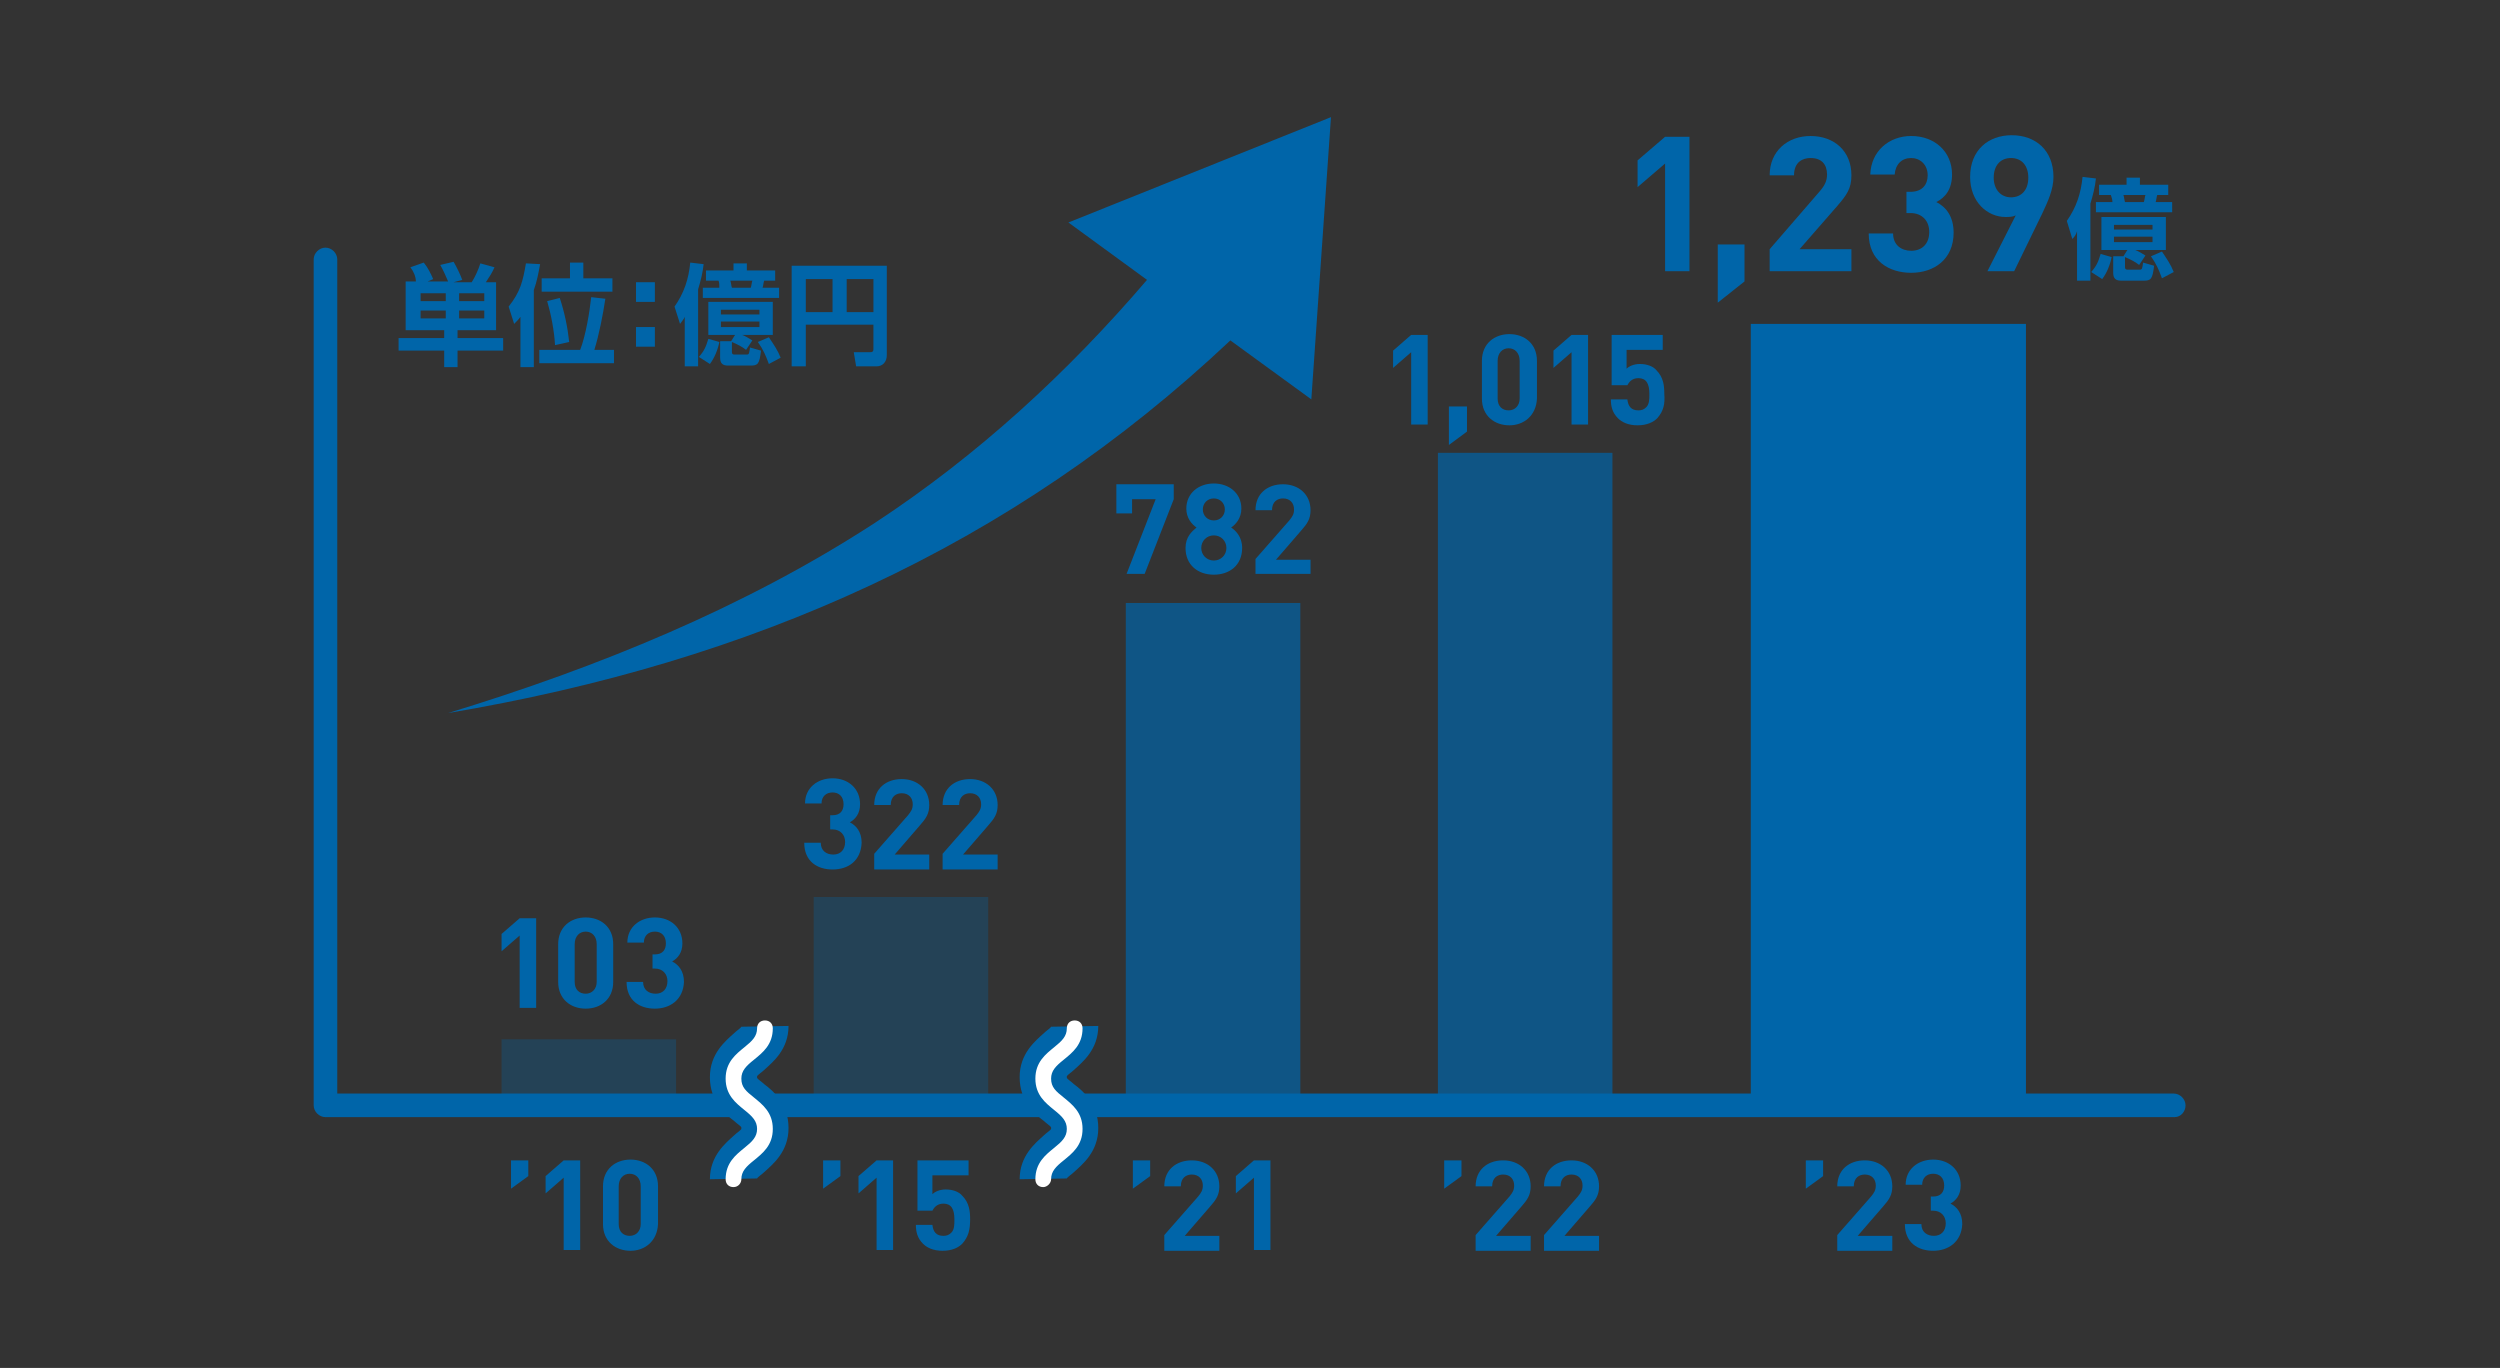<?xml version="1.0" encoding="utf-8"?>
<!-- Generator: Adobe Illustrator 28.3.0, SVG Export Plug-In . SVG Version: 6.00 Build 0)  -->
<svg version="1.1" id="レイヤー_1" xmlns="http://www.w3.org/2000/svg" xmlns:xlink="http://www.w3.org/1999/xlink" x="0px"
	 y="0px" width="318px" height="174px" viewBox="0 0 318 174" style="enable-background:new 0 0 318 174;" xml:space="preserve">
<rect x="0" y="0" width="318" height="174" fill="#333333" stroke="none"/>
<style type="text/css">
	.st0{fill:#0065A9;}
	.st1{opacity:0.7;fill:#0065A9;}
	.st2{opacity:0.3;}
	.st3{fill:#FFFFFF;}
</style>
<g>
	<g>
		<path class="st0" d="M104.7,151.2v-3.6h2.2v2L104.7,151.2z"/>
		<path class="st0" d="M111.5,159v-9.2l-2.3,2v-2.2l2.3-2h2.1V159H111.5z"/>
		<path class="st0" d="M122.4,158.2c-0.5,0.5-1.3,0.9-2.5,0.9s-2-0.4-2.5-0.9c-0.7-0.7-0.9-1.5-0.9-2.4h2.1c0.1,0.9,0.5,1.4,1.4,1.4
			c0.4,0,0.7-0.1,1-0.4c0.4-0.4,0.4-1,0.4-1.7c0-1.3-0.4-2-1.4-2c-0.8,0-1.2,0.5-1.4,0.9h-1.9v-6.4h6.5v1.9h-4.6v2.4
			c0.3-0.3,0.9-0.6,1.7-0.6c0.9,0,1.7,0.3,2.1,0.8c0.9,0.9,1,2,1,3C123.4,156.4,123.2,157.3,122.4,158.2z"/>
	</g>
</g>
<g>
	<g>
		<path class="st0" d="M65,151.2v-3.6h2.2v2L65,151.2z"/>
		<path class="st0" d="M71.7,159v-9.2l-2.3,2v-2.2l2.3-2h2.1V159H71.7z"/>
		<path class="st0" d="M80.2,159.1c-1.9,0-3.5-1.2-3.5-3.4v-4.8c0-2.2,1.6-3.4,3.5-3.4s3.5,1.2,3.5,3.4v4.8
			C83.6,157.9,82,159.1,80.2,159.1z M81.5,150.9c0-1-0.6-1.6-1.4-1.6s-1.4,0.6-1.4,1.6v4.8c0,1,0.6,1.5,1.4,1.5s1.4-0.6,1.4-1.5
			V150.9z"/>
	</g>
</g>
<rect x="143.2" y="76.7" class="st1" width="22.2" height="64"/>
<rect x="182.9" y="57.6" class="st1" width="22.2" height="83"/>
<g class="st2">
	<rect x="103.5" y="114.1" class="st0" width="22.2" height="26.3"/>
</g>
<g class="st2">
	<rect x="63.8" y="132.2" class="st0" width="22.2" height="8.4"/>
</g>
<g>
	<rect x="222.7" y="41.2" class="st0" width="35" height="100"/>
</g>
<g>
	<path class="st0" d="M276.6,142.1H41.4c-0.8,0-1.5-0.7-1.5-1.5V33c0-0.8,0.7-1.5,1.5-1.5s1.5,0.7,1.5,1.5v106.1h233.6
		c0.8,0,1.5,0.7,1.5,1.5S277.4,142.1,276.6,142.1z"/>
</g>
<g>
	<path class="st0" d="M52.2,34l1.7-0.6c0.5,0.6,0.9,1.4,1.2,2.1l-0.7,0.3H57c-0.3-0.7-0.6-1.4-1-2.1l1.7-0.4
		c0.4,0.7,0.8,1.5,1.1,2.3l-1.1,0.3h2.3c0.4-0.6,0.9-1.7,1.1-2.4l1.8,0.5c-0.3,0.7-0.7,1.3-1.1,1.9h1.3V42h-4.9v1h5.8v1.6h-5.8v2.1
		h-1.7v-2.1h-5.8V43h5.8v-1h-4.9v-6.2h1.3C52.9,35.2,52.6,34.5,52.2,34z M53.5,37.3v1h3.2v-1H53.5z M53.5,39.5v1h3.2v-1H53.5z
		 M58.4,37.3v1h3.2v-1H58.4z M58.4,39.5v1h3.2v-1H58.4z"/>
	<path class="st0" d="M65.4,41.2l-0.7-2.2c1.5-1.9,1.8-3.2,2.2-5.5l1.8,0.1c-0.2,1.1-0.4,2.2-0.8,3.3v9.8h-1.7v-6.4
		C66,40.6,65.7,40.9,65.4,41.2z M75.2,37.8L77,38c-0.3,2-0.8,4.6-1.4,6.5h2.5v1.7h-9.5v-1.7h5.2C74.5,42.7,75,39.7,75.2,37.8z
		 M74.2,33.4v2h3.7v1.7h-9v-1.7h3.6v-2H74.2z M71.2,37.9c0.6,1.8,1,3.7,1.2,5.6l-1.8,0.4c-0.1-1.8-0.5-3.9-1-5.6L71.2,37.9z"/>
	<path class="st0" d="M80.9,35.9h2.4v2.5h-2.4V35.9z M80.9,41.6h2.4v2.5h-2.4V41.6z"/>
	<path class="st0" d="M86.5,41.2L85.8,39c1.2-1.7,1.8-3.5,2-5.6l1.7,0.2c-0.1,1.1-0.4,2.2-0.7,3.2v9.8h-1.7v-6.3
		C87,40.6,86.7,40.9,86.5,41.2z M88.9,45.4c0.7-0.8,0.9-1.3,1.2-2.3l1.4,0.4c-0.2,1-0.6,2-1.2,2.8L88.9,45.4z M91.4,35.7h-1.6v-1.3
		h3.5v-0.9h1.7v0.9h3.6v1.3h-1.4c-0.1,0.3-0.1,0.6-0.2,0.9h2.1v1.3h-9.7v-1.3h2.1C91.5,36.2,91.5,36,91.4,35.7z M90.1,42.6v-4.2h8.2
		v4.2h-3.9c0.5,0.2,0.8,0.4,1.3,0.7l-0.8,1.2c-0.5-0.4-1.1-0.7-1.8-1v1.3c0,0.2,0.1,0.3,0.3,0.3H95c0.3,0,0.3-0.2,0.4-0.9l1.4,0.4
		c-0.2,1.7-0.4,1.9-1.3,1.9h-2.9c-0.7,0-1-0.3-1-1v-2.1H93l0.5-0.8H90.1z M91.7,39.4V40h4.9v-0.6H91.7z M91.7,40.9v0.7h4.9v-0.7
		H91.7z M95.5,36.6c0.1-0.3,0.1-0.6,0.2-0.9h-2.8c0.1,0.3,0.1,0.6,0.2,0.9H95.5z M97.8,46.3c-0.4-1.1-0.7-1.8-1.4-2.8l1.4-0.6
		c0.6,0.9,1.1,1.6,1.5,2.6L97.8,46.3z"/>
	<path class="st0" d="M102.5,41.3v5.3h-1.8V33.8h12.1v11.4c0,0.8-0.5,1.4-1.3,1.4h-2.6l-0.3-1.8h2.1c0.3,0,0.4-0.1,0.4-0.4v-3.1
		H102.5z M102.5,39.7h3.4v-4.2h-3.4V39.7z M107.7,39.7h3.4v-4.2h-3.4V39.7z"/>
</g>
<path class="st0" d="M169.3,14.9l-33.4,13.4l10,7.3c-10.1,11.8-21.5,22.3-34.6,30.9C94.7,77.3,76,84.9,57,90.7
	c38.5-6.5,71.5-21,99.5-47.4l10.3,7.5L169.3,14.9z"/>
<g>
	<g>
		<path class="st0" d="M145.6,73h-2.3l3.7-9.5h-3v1.8h-2v-3.7h7.3v1.9L145.6,73z"/>
		<path class="st0" d="M154.4,73.1c-2,0-3.6-1.2-3.6-3.4c0-1.4,0.8-2.1,1.4-2.6c-0.6-0.4-1.3-1.2-1.3-2.4c0-2,1.6-3.2,3.5-3.2
			c1.9,0,3.5,1.2,3.5,3.2c0,1.2-0.7,2-1.3,2.4c0.6,0.4,1.4,1.2,1.4,2.6C158,71.9,156.4,73.1,154.4,73.1z M154.4,68.1
			c-0.9,0-1.6,0.7-1.6,1.6s0.7,1.6,1.6,1.6c0.9,0,1.6-0.7,1.6-1.6S155.3,68.1,154.4,68.1z M154.4,63.4c-0.8,0-1.4,0.6-1.4,1.4
			c0,0.8,0.6,1.4,1.4,1.4c0.8,0,1.4-0.6,1.4-1.4C155.8,64,155.2,63.4,154.4,63.4z"/>
		<path class="st0" d="M159.7,73v-1.9l4.3-4.9c0.4-0.5,0.6-0.8,0.6-1.4c0-0.8-0.5-1.4-1.4-1.4c-0.7,0-1.4,0.4-1.4,1.5h-2.1
			c0-2.1,1.5-3.3,3.5-3.3c2,0,3.5,1.3,3.5,3.3c0,1.1-0.4,1.7-1.2,2.6l-3.2,3.7h4.4V73H159.7z"/>
	</g>
</g>
<g>
	<g>
		<path class="st0" d="M105.9,110.6c-1.9,0-3.6-1-3.6-3.4h2.1c0,1,0.7,1.5,1.6,1.5c0.9,0,1.5-0.6,1.5-1.6c0-0.9-0.6-1.6-1.6-1.6
			h-0.3v-1.8h0.3c1,0,1.4-0.6,1.4-1.4c0-1-0.6-1.5-1.4-1.5c-0.8,0-1.4,0.5-1.4,1.4h-2.1c0-2,1.6-3.2,3.5-3.2c2,0,3.5,1.3,3.5,3.3
			c0,1.2-0.6,1.9-1.3,2.3c0.8,0.4,1.5,1.2,1.5,2.6C109.5,109.5,107.9,110.6,105.9,110.6z"/>
		<path class="st0" d="M111.2,110.5v-1.9l4.3-4.9c0.4-0.5,0.6-0.8,0.6-1.4c0-0.8-0.5-1.4-1.4-1.4c-0.7,0-1.4,0.4-1.4,1.5h-2.1
			c0-2.1,1.5-3.3,3.5-3.3c2,0,3.5,1.3,3.5,3.3c0,1.1-0.4,1.7-1.2,2.6l-3.2,3.7h4.4v1.9H111.2z"/>
		<path class="st0" d="M119.9,110.5v-1.9l4.3-4.9c0.4-0.5,0.6-0.8,0.6-1.4c0-0.8-0.5-1.4-1.4-1.4c-0.7,0-1.4,0.4-1.4,1.5h-2.1
			c0-2.1,1.5-3.3,3.5-3.3c2,0,3.5,1.3,3.5,3.3c0,1.1-0.4,1.7-1.2,2.6l-3.2,3.7h4.4v1.9H119.9z"/>
	</g>
</g>
<g>
	<g>
		<path class="st0" d="M66.1,128.2V119l-2.3,2v-2.2l2.3-2h2.1v11.4H66.1z"/>
		<path class="st0" d="M74.5,128.3c-1.9,0-3.5-1.2-3.5-3.4v-4.8c0-2.2,1.6-3.4,3.5-3.4c1.9,0,3.5,1.2,3.5,3.4v4.8
			C78,127.1,76.4,128.3,74.5,128.3z M75.9,120.1c0-1-0.6-1.6-1.4-1.6c-0.8,0-1.4,0.6-1.4,1.6v4.8c0,1,0.6,1.5,1.4,1.5
			c0.8,0,1.4-0.6,1.4-1.5V120.1z"/>
		<path class="st0" d="M83.3,128.3c-1.9,0-3.6-1-3.6-3.4h2.1c0,1,0.7,1.5,1.6,1.5c0.9,0,1.5-0.6,1.5-1.6c0-0.9-0.6-1.6-1.6-1.6h-0.3
			v-1.8h0.3c1,0,1.4-0.6,1.4-1.4c0-1-0.6-1.5-1.4-1.5c-0.8,0-1.4,0.5-1.4,1.4h-2.1c0-2,1.6-3.2,3.5-3.2c2,0,3.5,1.3,3.5,3.3
			c0,1.2-0.6,1.9-1.3,2.3c0.8,0.4,1.5,1.2,1.5,2.6C86.9,127.2,85.2,128.3,83.3,128.3z"/>
	</g>
</g>
<path class="st0" d="M90.3,150c0-3,2-4.6,3.1-5.6c0.3-0.3,0.8-0.6,0.9-0.8l0-0.2c-0.1-0.2-0.6-0.5-0.9-0.8c-1.2-0.9-3.1-2.5-3.1-5.6
	c0-3,2-4.6,3.1-5.6c0.3-0.3,0.8-0.6,0.9-0.8l6-0.1c0,3-2,4.6-3.1,5.6c-0.3,0.3-0.8,0.6-0.9,0.8l0,0.2c0.1,0.2,0.6,0.5,0.9,0.8
	c1.2,0.9,3.1,2.5,3.1,5.6c0,3-2,4.6-3.1,5.6c-0.3,0.3-0.8,0.6-0.9,0.8L90.3,150z"/>
<path class="st0" d="M129.7,150c0-3,2-4.6,3.1-5.6c0.3-0.3,0.8-0.6,0.9-0.8l0-0.2c-0.1-0.2-0.6-0.5-0.9-0.8
	c-1.2-0.9-3.1-2.5-3.1-5.6c0-3,2-4.6,3.1-5.6c0.3-0.3,0.8-0.6,0.9-0.8l6-0.1c0,3-2,4.6-3.1,5.6c-0.3,0.3-0.8,0.6-0.9,0.8l0,0.2
	c0.1,0.2,0.6,0.5,0.9,0.8c1.2,0.9,3.1,2.5,3.1,5.6c0,3-2,4.6-3.1,5.6c-0.3,0.3-0.8,0.6-0.9,0.8L129.7,150z"/>
<path class="st3" d="M93.3,151c-0.6,0-1-0.4-1-1c0-2.1,1.3-3.1,2.4-4c1-0.8,1.6-1.4,1.6-2.4s-0.6-1.6-1.6-2.4
	c-1.1-0.9-2.4-1.9-2.4-4c0-2.1,1.3-3.1,2.4-4c1-0.8,1.6-1.4,1.6-2.4c0-0.6,0.4-1,1-1s1,0.4,1,1c0,2.1-1.3,3.1-2.4,4
	c-1,0.8-1.6,1.4-1.6,2.4c0,1.1,0.6,1.6,1.6,2.4c1.1,0.9,2.4,1.9,2.4,4s-1.3,3.1-2.4,4c-1,0.8-1.6,1.4-1.6,2.4
	C94.3,150.5,93.9,151,93.3,151z"/>
<path class="st3" d="M132.7,151c-0.6,0-1-0.4-1-1c0-2.1,1.3-3.1,2.4-4c1-0.8,1.6-1.4,1.6-2.4s-0.6-1.6-1.6-2.4
	c-1.1-0.9-2.4-1.9-2.4-4c0-2.1,1.3-3.1,2.4-4c1-0.8,1.6-1.4,1.6-2.4c0-0.6,0.4-1,1-1s1,0.4,1,1c0,2.1-1.3,3.1-2.4,4
	c-1,0.8-1.6,1.4-1.6,2.4c0,1.1,0.6,1.6,1.6,2.4c1.1,0.9,2.4,1.9,2.4,4s-1.3,3.1-2.4,4c-1,0.8-1.6,1.4-1.6,2.4
	C133.7,150.5,133.2,151,132.7,151z"/>
<g>
	<g>
		<path class="st0" d="M179.5,54v-9.2l-2.3,2v-2.2l2.3-2h2.1V54H179.5z"/>
		<path class="st0" d="M184.3,56.6v-4.9h2.3v3.2L184.3,56.6z"/>
		<path class="st0" d="M192,54.1c-1.9,0-3.5-1.2-3.5-3.4v-4.8c0-2.2,1.6-3.4,3.5-3.4c1.9,0,3.5,1.2,3.5,3.4v4.8
			C195.4,52.9,193.8,54.1,192,54.1z M193.3,45.9c0-1-0.6-1.6-1.4-1.6s-1.4,0.6-1.4,1.6v4.8c0,1,0.6,1.5,1.4,1.5s1.4-0.6,1.4-1.5
			V45.9z"/>
		<path class="st0" d="M199.9,54v-9.2l-2.3,2v-2.2l2.3-2h2.1V54H199.9z"/>
		<path class="st0" d="M210.8,53.2c-0.5,0.5-1.3,0.9-2.5,0.9s-2-0.4-2.5-0.9c-0.7-0.7-0.9-1.5-0.9-2.4h2.1c0.1,0.9,0.5,1.4,1.4,1.4
			c0.4,0,0.7-0.1,1-0.4c0.4-0.4,0.4-1,0.4-1.7c0-1.3-0.4-2-1.4-2c-0.8,0-1.2,0.5-1.4,0.9H205v-6.4h6.5v1.9h-4.6v2.4
			c0.3-0.3,0.9-0.6,1.7-0.6c0.9,0,1.7,0.3,2.1,0.8c0.9,0.9,1,2,1,3C211.8,51.4,211.6,52.3,210.8,53.2z"/>
	</g>
</g>
<g>
	<g>
		<path class="st0" d="M229.7,151.2v-3.6h2.2v2L229.7,151.2z"/>
		<path class="st0" d="M233.7,159v-1.9l4.3-4.9c0.4-0.5,0.6-0.8,0.6-1.4c0-0.8-0.5-1.4-1.4-1.4c-0.7,0-1.4,0.4-1.4,1.5h-2.1
			c0-2.1,1.5-3.3,3.5-3.3c2,0,3.5,1.3,3.5,3.3c0,1.1-0.4,1.7-1.2,2.6l-3.2,3.7h4.4v1.9H233.7z"/>
		<path class="st0" d="M245.9,159.1c-1.9,0-3.6-1-3.6-3.4h2.1c0,1,0.7,1.5,1.6,1.5c0.9,0,1.5-0.6,1.5-1.6c0-0.9-0.6-1.6-1.6-1.6
			h-0.3v-1.8h0.3c1,0,1.4-0.6,1.4-1.4c0-1-0.6-1.5-1.4-1.5c-0.8,0-1.4,0.5-1.4,1.4h-2.1c0-2,1.6-3.2,3.5-3.2c2,0,3.5,1.3,3.5,3.3
			c0,1.2-0.6,1.9-1.3,2.3c0.8,0.4,1.5,1.2,1.5,2.6C249.5,158,247.8,159.1,245.9,159.1z"/>
	</g>
</g>
<g>
	<g>
		<path class="st0" d="M183.7,151.2v-3.6h2.2v2L183.7,151.2z"/>
		<path class="st0" d="M187.7,159v-1.9l4.3-4.9c0.4-0.5,0.6-0.8,0.6-1.4c0-0.8-0.5-1.4-1.4-1.4c-0.7,0-1.4,0.4-1.4,1.5h-2.1
			c0-2.1,1.5-3.3,3.5-3.3c2,0,3.5,1.3,3.5,3.3c0,1.1-0.4,1.7-1.2,2.6l-3.2,3.7h4.4v1.9H187.7z"/>
		<path class="st0" d="M196.4,159v-1.9l4.3-4.9c0.4-0.5,0.6-0.8,0.6-1.4c0-0.8-0.5-1.4-1.4-1.4c-0.7,0-1.4,0.4-1.4,1.5h-2.1
			c0-2.1,1.5-3.3,3.5-3.3c2,0,3.5,1.3,3.5,3.3c0,1.1-0.4,1.7-1.2,2.6l-3.2,3.7h4.4v1.9H196.4z"/>
	</g>
</g>
<g>
	<g>
		<path class="st0" d="M144.1,151.2v-3.6h2.2v2L144.1,151.2z"/>
		<path class="st0" d="M148.1,159v-1.9l4.3-4.9c0.4-0.5,0.6-0.8,0.6-1.4c0-0.8-0.5-1.4-1.4-1.4c-0.7,0-1.4,0.4-1.4,1.5h-2.1
			c0-2.1,1.5-3.3,3.5-3.3c2,0,3.5,1.3,3.5,3.3c0,1.1-0.4,1.7-1.2,2.6l-3.2,3.7h4.4v1.9H148.1z"/>
		<path class="st0" d="M159.5,159v-9.2l-2.3,2v-2.2l2.3-2h2.1V159H159.5z"/>
	</g>
</g>
<g>
	<path class="st0" d="M211.8,34.5V20.8l-3.5,3v-3.4l3.5-3h3.1v17.1H211.8z"/>
	<path class="st0" d="M218.5,38.5v-7.4h3.4v4.7L218.5,38.5z"/>
	<path class="st0" d="M225.1,34.5v-2.8l6.4-7.4c0.6-0.7,0.9-1.3,0.9-2.1c0-1.3-0.7-2.1-2.1-2.1c-1,0-2.1,0.5-2.1,2.2h-3.1
		c0-3.1,2.3-5,5.2-5c3,0,5.2,1.9,5.2,5c0,1.7-0.6,2.5-1.8,3.9l-4.8,5.5h6.6v2.8H225.1z"/>
	<path class="st0" d="M243.1,34.7c-2.8,0-5.4-1.5-5.4-5h3.1c0,1.5,1.1,2.2,2.3,2.2c1.3,0,2.3-0.8,2.3-2.4c0-1.4-0.9-2.4-2.4-2.4
		h-0.5v-2.7h0.5c1.5,0,2.2-0.9,2.2-2.1c0-1.4-1-2.2-2.1-2.2c-1.2,0-2,0.8-2.1,2.1h-3.1c0.1-3,2.4-4.9,5.2-4.9c3,0,5.2,2,5.2,4.9
		c0,1.8-0.8,2.9-2,3.5c1.2,0.6,2.2,1.8,2.2,3.9C248.5,33,246,34.7,243.1,34.7z"/>
	<path class="st0" d="M259.8,27.1l-3.6,7.4h-3.4l3.6-7.1c-0.4,0.2-0.9,0.2-1.3,0.2c-2.3,0-4.5-1.9-4.5-5.1c0-3.4,2.3-5.3,5.3-5.3
		s5.3,1.9,5.3,5.3C261.2,24.1,260.5,25.6,259.8,27.1z M255.8,20.1c-1.3,0-2.2,0.9-2.2,2.5c0,1.5,0.9,2.5,2.2,2.5
		c1.3,0,2.2-0.9,2.2-2.5C258,21,257.1,20.1,255.8,20.1z"/>
	<path class="st0" d="M263.6,30.4l-0.7-2.3c1.2-1.7,1.8-3.5,2-5.6l1.7,0.2c-0.1,1.1-0.4,2.2-0.7,3.2v9.8h-1.7v-6.3
		C264.1,29.8,263.9,30.1,263.6,30.4z M266,34.6c0.7-0.8,0.9-1.3,1.2-2.3l1.4,0.4c-0.2,1-0.6,2-1.2,2.8L266,34.6z M268.5,24.8H267
		v-1.3h3.5v-0.9h1.7v0.9h3.6v1.3h-1.4c-0.1,0.3-0.1,0.6-0.2,0.9h2.1V27h-9.7v-1.3h2.1C268.7,25.4,268.6,25.1,268.5,24.8z
		 M267.3,31.8v-4.2h8.2v4.2h-3.9c0.5,0.2,0.8,0.4,1.3,0.7l-0.8,1.2c-0.5-0.4-1.1-0.7-1.8-1V34c0,0.2,0.1,0.3,0.3,0.3h1.6
		c0.3,0,0.3-0.2,0.4-0.9l1.4,0.4c-0.2,1.7-0.4,1.9-1.3,1.9h-2.9c-0.7,0-1-0.3-1-1v-2.1h1.3l0.5-0.8H267.3z M268.9,28.6v0.6h4.9v-0.6
		H268.9z M268.9,30.1v0.7h4.9v-0.7H268.9z M272.7,25.7c0.1-0.3,0.1-0.6,0.2-0.9h-2.8c0.1,0.3,0.1,0.6,0.2,0.9H272.7z M275,35.4
		c-0.4-1.1-0.7-1.8-1.4-2.8l1.4-0.6c0.6,0.9,1.1,1.6,1.5,2.6L275,35.4z"/>
</g>
</svg>
